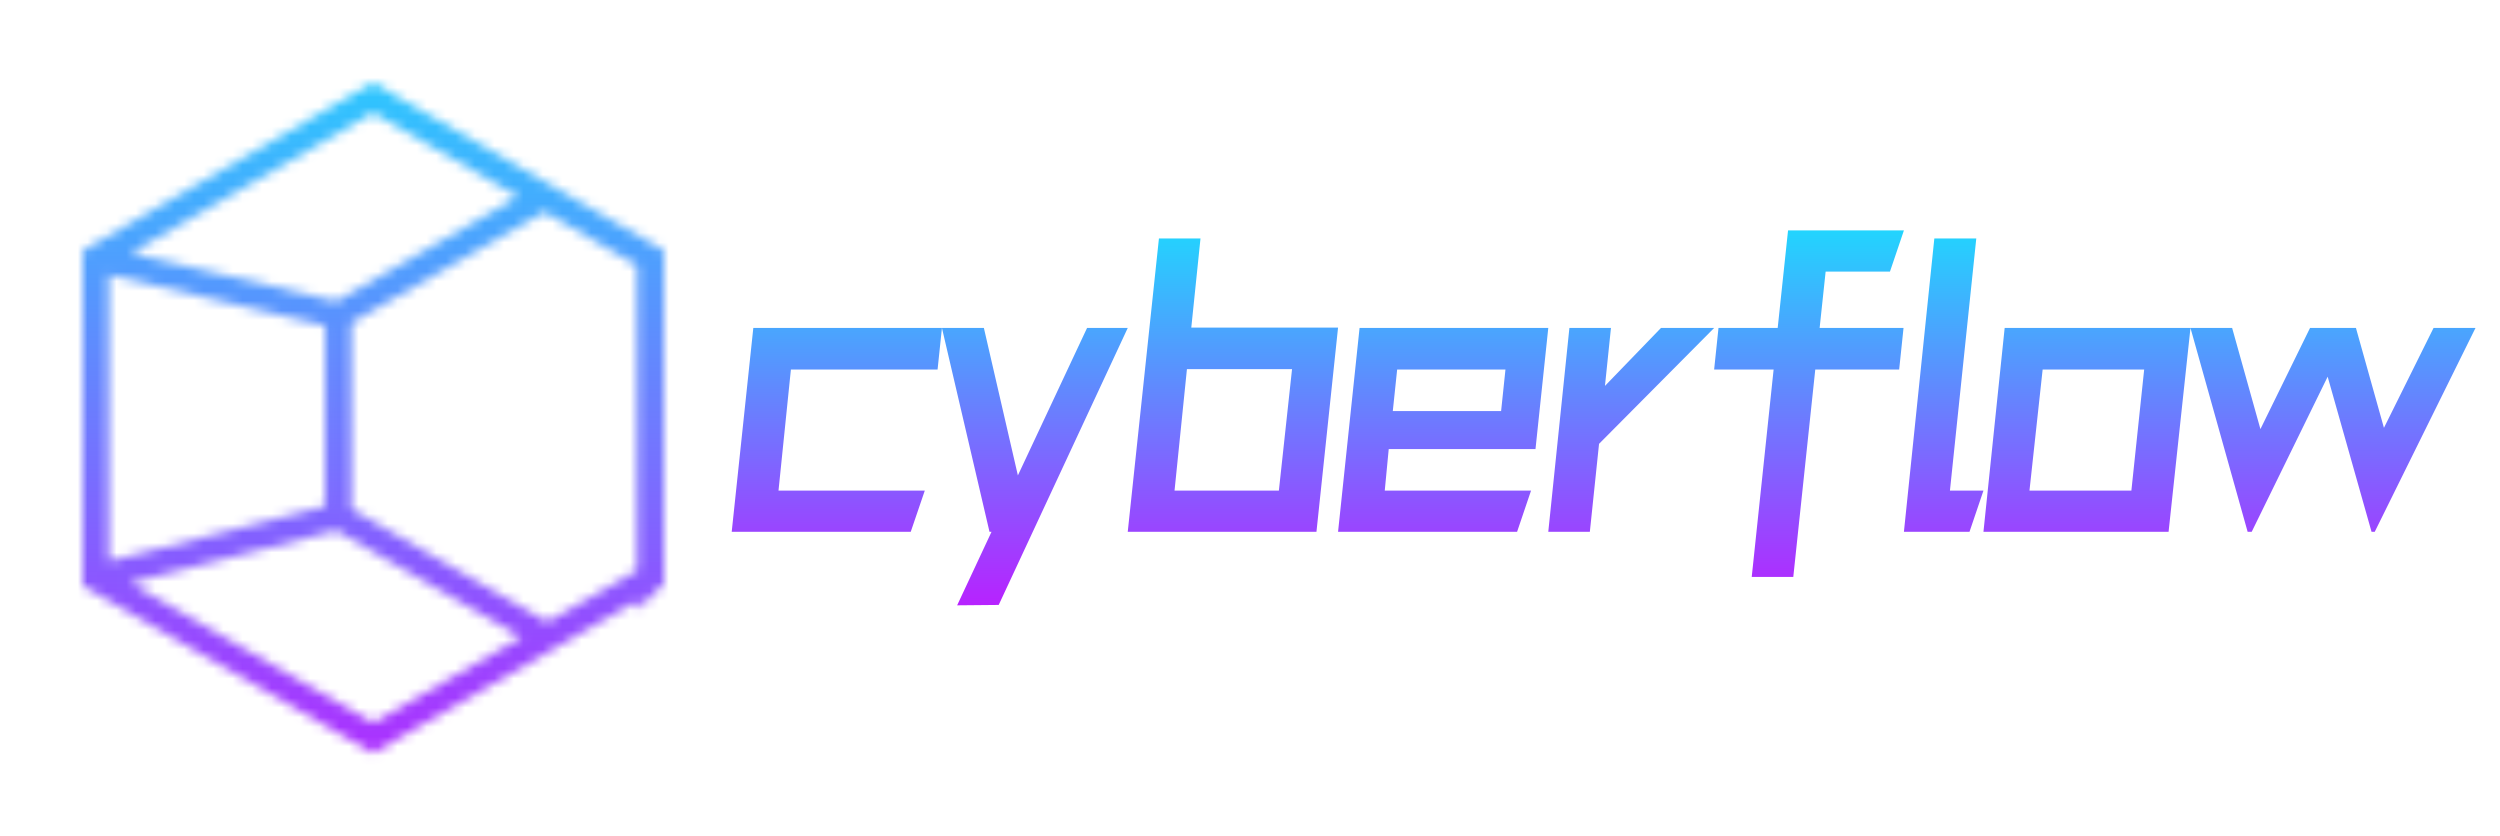 <svg xmlns="http://www.w3.org/2000/svg" xmlns:xlink="http://www.w3.org/1999/xlink" version="1.0" x="0" y="0" width="2400" height="802.315" viewBox="37.97 81.866 258.06 86.269" preserveAspectRatio="xMidYMid meet" color-interpolation-filters="sRGB"><g><defs><linearGradient id="92" x1="0%" y1="0%" x2="100%" y2="0%"><stop offset="0%" stop-color="#fa71cd"></stop> <stop offset="100%" stop-color="#9b59b6"></stop></linearGradient><linearGradient id="93" x1="0%" y1="0%" x2="100%" y2="0%"><stop offset="0%" stop-color="#f9d423"></stop> <stop offset="100%" stop-color="#f83600"></stop></linearGradient><linearGradient id="94" x1="0%" y1="0%" x2="100%" y2="0%"><stop offset="0%" stop-color="#0064d2"></stop> <stop offset="100%" stop-color="#1cb0f6"></stop></linearGradient><linearGradient id="95" x1="0%" y1="0%" x2="100%" y2="0%"><stop offset="0%" stop-color="#f00978"></stop> <stop offset="100%" stop-color="#3f51b1"></stop></linearGradient><linearGradient id="96" x1="0%" y1="0%" x2="100%" y2="0%"><stop offset="0%" stop-color="#7873f5"></stop> <stop offset="100%" stop-color="#ec77ab"></stop></linearGradient><linearGradient id="97" x1="0%" y1="0%" x2="100%" y2="0%"><stop offset="0%" stop-color="#f9d423"></stop> <stop offset="100%" stop-color="#e14fad"></stop></linearGradient><linearGradient id="98" x1="0%" y1="0%" x2="100%" y2="0%"><stop offset="0%" stop-color="#009efd"></stop> <stop offset="100%" stop-color="#2af598"></stop></linearGradient><linearGradient id="99" x1="0%" y1="0%" x2="100%" y2="0%"><stop offset="0%" stop-color="#ffcc00"></stop> <stop offset="100%" stop-color="#00b140"></stop></linearGradient><linearGradient id="100" x1="0%" y1="0%" x2="100%" y2="0%"><stop offset="0%" stop-color="#d51007"></stop> <stop offset="100%" stop-color="#ff8177"></stop></linearGradient><linearGradient id="102" x1="0%" y1="0%" x2="100%" y2="0%"><stop offset="0%" stop-color="#a2b6df"></stop> <stop offset="100%" stop-color="#0c3483"></stop></linearGradient><linearGradient id="103" x1="0%" y1="0%" x2="100%" y2="0%"><stop offset="0%" stop-color="#7ac5d8"></stop> <stop offset="100%" stop-color="#eea2a2"></stop></linearGradient><linearGradient id="104" x1="0%" y1="0%" x2="100%" y2="0%"><stop offset="0%" stop-color="#00ecbc"></stop> <stop offset="100%" stop-color="#007adf"></stop></linearGradient><linearGradient id="105" x1="0%" y1="0%" x2="100%" y2="0%"><stop offset="0%" stop-color="#b88746"></stop> <stop offset="100%" stop-color="#fdf5a6"></stop></linearGradient></defs><g fill="#b722ff" class="icon-text-wrapper icon-svg-group iconsvg" transform="translate(46.5,90.396)"><g class="iconsvg-imagesvg" transform="translate(0,0)" mask="url(#9555d21b-5e21-4a5a-8dfe-19d4e4ef83e2)"><g><rect fill="#b722ff" fill-opacity="0" stroke-width="2" x="0" y="0" width="60" height="69.209" class="image-rect"></rect> <svg filter="url(#colors3884798810)" x="0" y="0" width="60" height="69.209" filtersec="colorsf3320476274" class="image-svg-svg primary" style="overflow: visible;"><svg xmlns="http://www.w3.org/2000/svg" viewBox="0 0.3 88.7 101.7"><path d="M2 26.8L44.3 2.3l42.3 24.4v48.9L44.3 100 2 75.6V26.8zm84.7 48.8V26.8l-16.2-9.4L39 35.5v30.7l31.9 18.4 15.8-9zM2 75.6l37-9.4V35.5L2 26.8" fill="none" stroke="#202121" stroke-width="4" stroke-miterlimit="10"></path></svg></svg> <defs><filter id="colors3884798810"><feColorMatrix type="matrix" values="0 0 0 0 0.715  0 0 0 0 0.133  0 0 0 0 0.996  0 0 0 1 0" class="icon-feColorMatrix "></feColorMatrix></filter> <filter id="colorsf3320476274"><feColorMatrix type="matrix" values="0 0 0 0 0.996  0 0 0 0 0.996  0 0 0 0 0.996  0 0 0 1 0" class="icon-fecolormatrix"></feColorMatrix></filter> <filter id="colorsb4800315259"><feColorMatrix type="matrix" values="0 0 0 0 0  0 0 0 0 0  0 0 0 0 0  0 0 0 1 0" class="icon-fecolormatrix"></feColorMatrix></filter></defs></g><rect v-gra="id" width="72" height="81.209" transform="translate(-6, -6)" style="pointer-events:none;" fill="url(#VoyT2XwK7SYk-_KCE7IQp)"></rect></g> <g transform="translate(67,15.254)"><g fill-rule="" class="tp-name iconsvg-namesvg" fill="url(#164865be-a40f-4f47-8627-dae97aaa7e80)"><g transform="scale(1)"><g><path d="M2.23-21.04L0 0 18.48 0 19.93-4.25 4.83-4.25 6.11-16.75 21.25-16.75 21.7-21.04 2.23-21.04ZM29.54-5.82L36.68-21.04 40.88-21.04 27.56 7.55 23.27 7.59 26.82 0 26.61 0 21.7-21.04 26.03-21.04 29.54-5.82ZM44.1-30.28L40.88 0 60.36 0 62.59-21.08 47.44-21.08 48.39-30.28 44.1-30.28ZM56.48-4.25L45.71-4.25 46.99-16.79 57.84-16.79 56.48-4.25ZM64.81-21.04L62.59 0 81.07 0 82.51-4.25 67.41-4.25 67.82-8.54 82.97-8.54 84.29-21.04 64.81-21.04ZM79.42-12.46L68.24-12.46 68.69-16.75 79.87-16.75 79.42-12.46ZM95.92-21.04L101.41-21.04 89.53-9.08 88.58 0 84.29 0 86.47-21.04 90.76-21.04 90.14-15.06 95.92-21.04ZM107.55-16.75L105.29 4.66 109.58 4.66 111.85-16.75 120.51-16.75 120.96-21.04 112.3-21.04 112.92-26.86 119.56-26.86 121-31.11 109.04-31.11 107.97-21.04 101.86-21.04 101.41-16.75 107.55-16.75ZM124.14-30.28L121 0 127.77 0 129.21-4.25 125.75-4.25 128.47-30.28 124.14-30.28ZM129.21 0L131.4-21.04 150.58-21.04 148.32 0 129.21 0ZM135.32-16.75L133.96-4.25 144.48-4.25 145.8-16.75 135.32-16.75ZM170.55-10.73L175.67-21.04 180-21.04 169.6 0 169.27 0 164.74-16.01 156.9 0 156.48 0 150.58-21.04 154.88-21.04 157.8-10.6 162.92-21.04 167.66-21.04 170.55-10.73Z" transform="translate(0, 31.11)"></path></g> </g></g> </g></g><defs v-gra="od"><linearGradient x1="0" y1="1" x2="0" y2="0" id="164865be-a40f-4f47-8627-dae97aaa7e80"><stop offset="0%" stop-color="#b722ff"></stop><stop offset="100%" stop-color="#22d4fe"></stop></linearGradient><filter id="42443b3f1de60f6b6fd3b6a9844b4764" filterUnits="objectBoundingBox"><feColorMatrix type="matrix" values="0 0 0 0 0.996  0 0 0 0 0.996  0 0 0 0 0.996  0 0 0 1 0"></feColorMatrix></filter></defs><defs v-gra="id"><filter id="fd8432d8-85d0-4f50-a273-7cda35b909f6" filterUnits="userSpaceOnUse"><feColorMatrix type="matrix" values="0 0 0 0 0.996  0 0 0 0 0.996  0 0 0 0 0.996  0 0 0 1 0"></feColorMatrix></filter><linearGradient x1="0" y1="1" x2="0" y2="0" id="VoyT2XwK7SYk-_KCE7IQp"><stop offset="0%" stop-color="#b722ff"></stop><stop offset="100%" stop-color="#22d4fe"></stop></linearGradient><filter id="42443b3f1de60f6b6fd3b6a9844b4764" filterUnits="objectBoundingBox"><feColorMatrix type="matrix" values="0 0 0 0 0.996  0 0 0 0 0.996  0 0 0 0 0.996  0 0 0 1 0"></feColorMatrix></filter></defs><mask v-gra="im" id="9555d21b-5e21-4a5a-8dfe-19d4e4ef83e2"><g class="iconsvg-imagesvg" filter="url(#fd8432d8-85d0-4f50-a273-7cda35b909f6)"><g><rect fill="#b722ff" fill-opacity="0" stroke-width="2" x="0" y="0" width="60" height="69.209" class="image-rect"></rect> <svg x="0" y="0" width="60" height="69.209" filtersec="colorsf3320476274" class="image-svg-svg primary" style="overflow: visible;"><svg xmlns="http://www.w3.org/2000/svg" viewBox="0 0.3 88.7 101.7"><path d="M2 26.8L44.3 2.3l42.3 24.4v48.9L44.3 100 2 75.6V26.8zm84.7 48.8V26.8l-16.2-9.4L39 35.5v30.7l31.9 18.4 15.8-9zM2 75.6l37-9.4V35.5L2 26.8" fill="none" stroke="#202121" stroke-width="4" stroke-miterlimit="10"></path></svg></svg> <defs><filter id="colors3884798810"><feColorMatrix type="matrix" values="0 0 0 0 0.715  0 0 0 0 0.133  0 0 0 0 0.996  0 0 0 1 0" class="icon-fecolormatrix"></feColorMatrix></filter> <filter id="colorsf3320476274"><feColorMatrix type="matrix" values="0 0 0 0 0.996  0 0 0 0 0.996  0 0 0 0 0.996  0 0 0 1 0" class="icon-fecolormatrix"></feColorMatrix></filter> <filter id="colorsb4800315259"><feColorMatrix type="matrix" values="0 0 0 0 0  0 0 0 0 0  0 0 0 0 0  0 0 0 1 0" class="icon-fecolormatrix"></feColorMatrix></filter></defs></g></g></mask></g></svg>